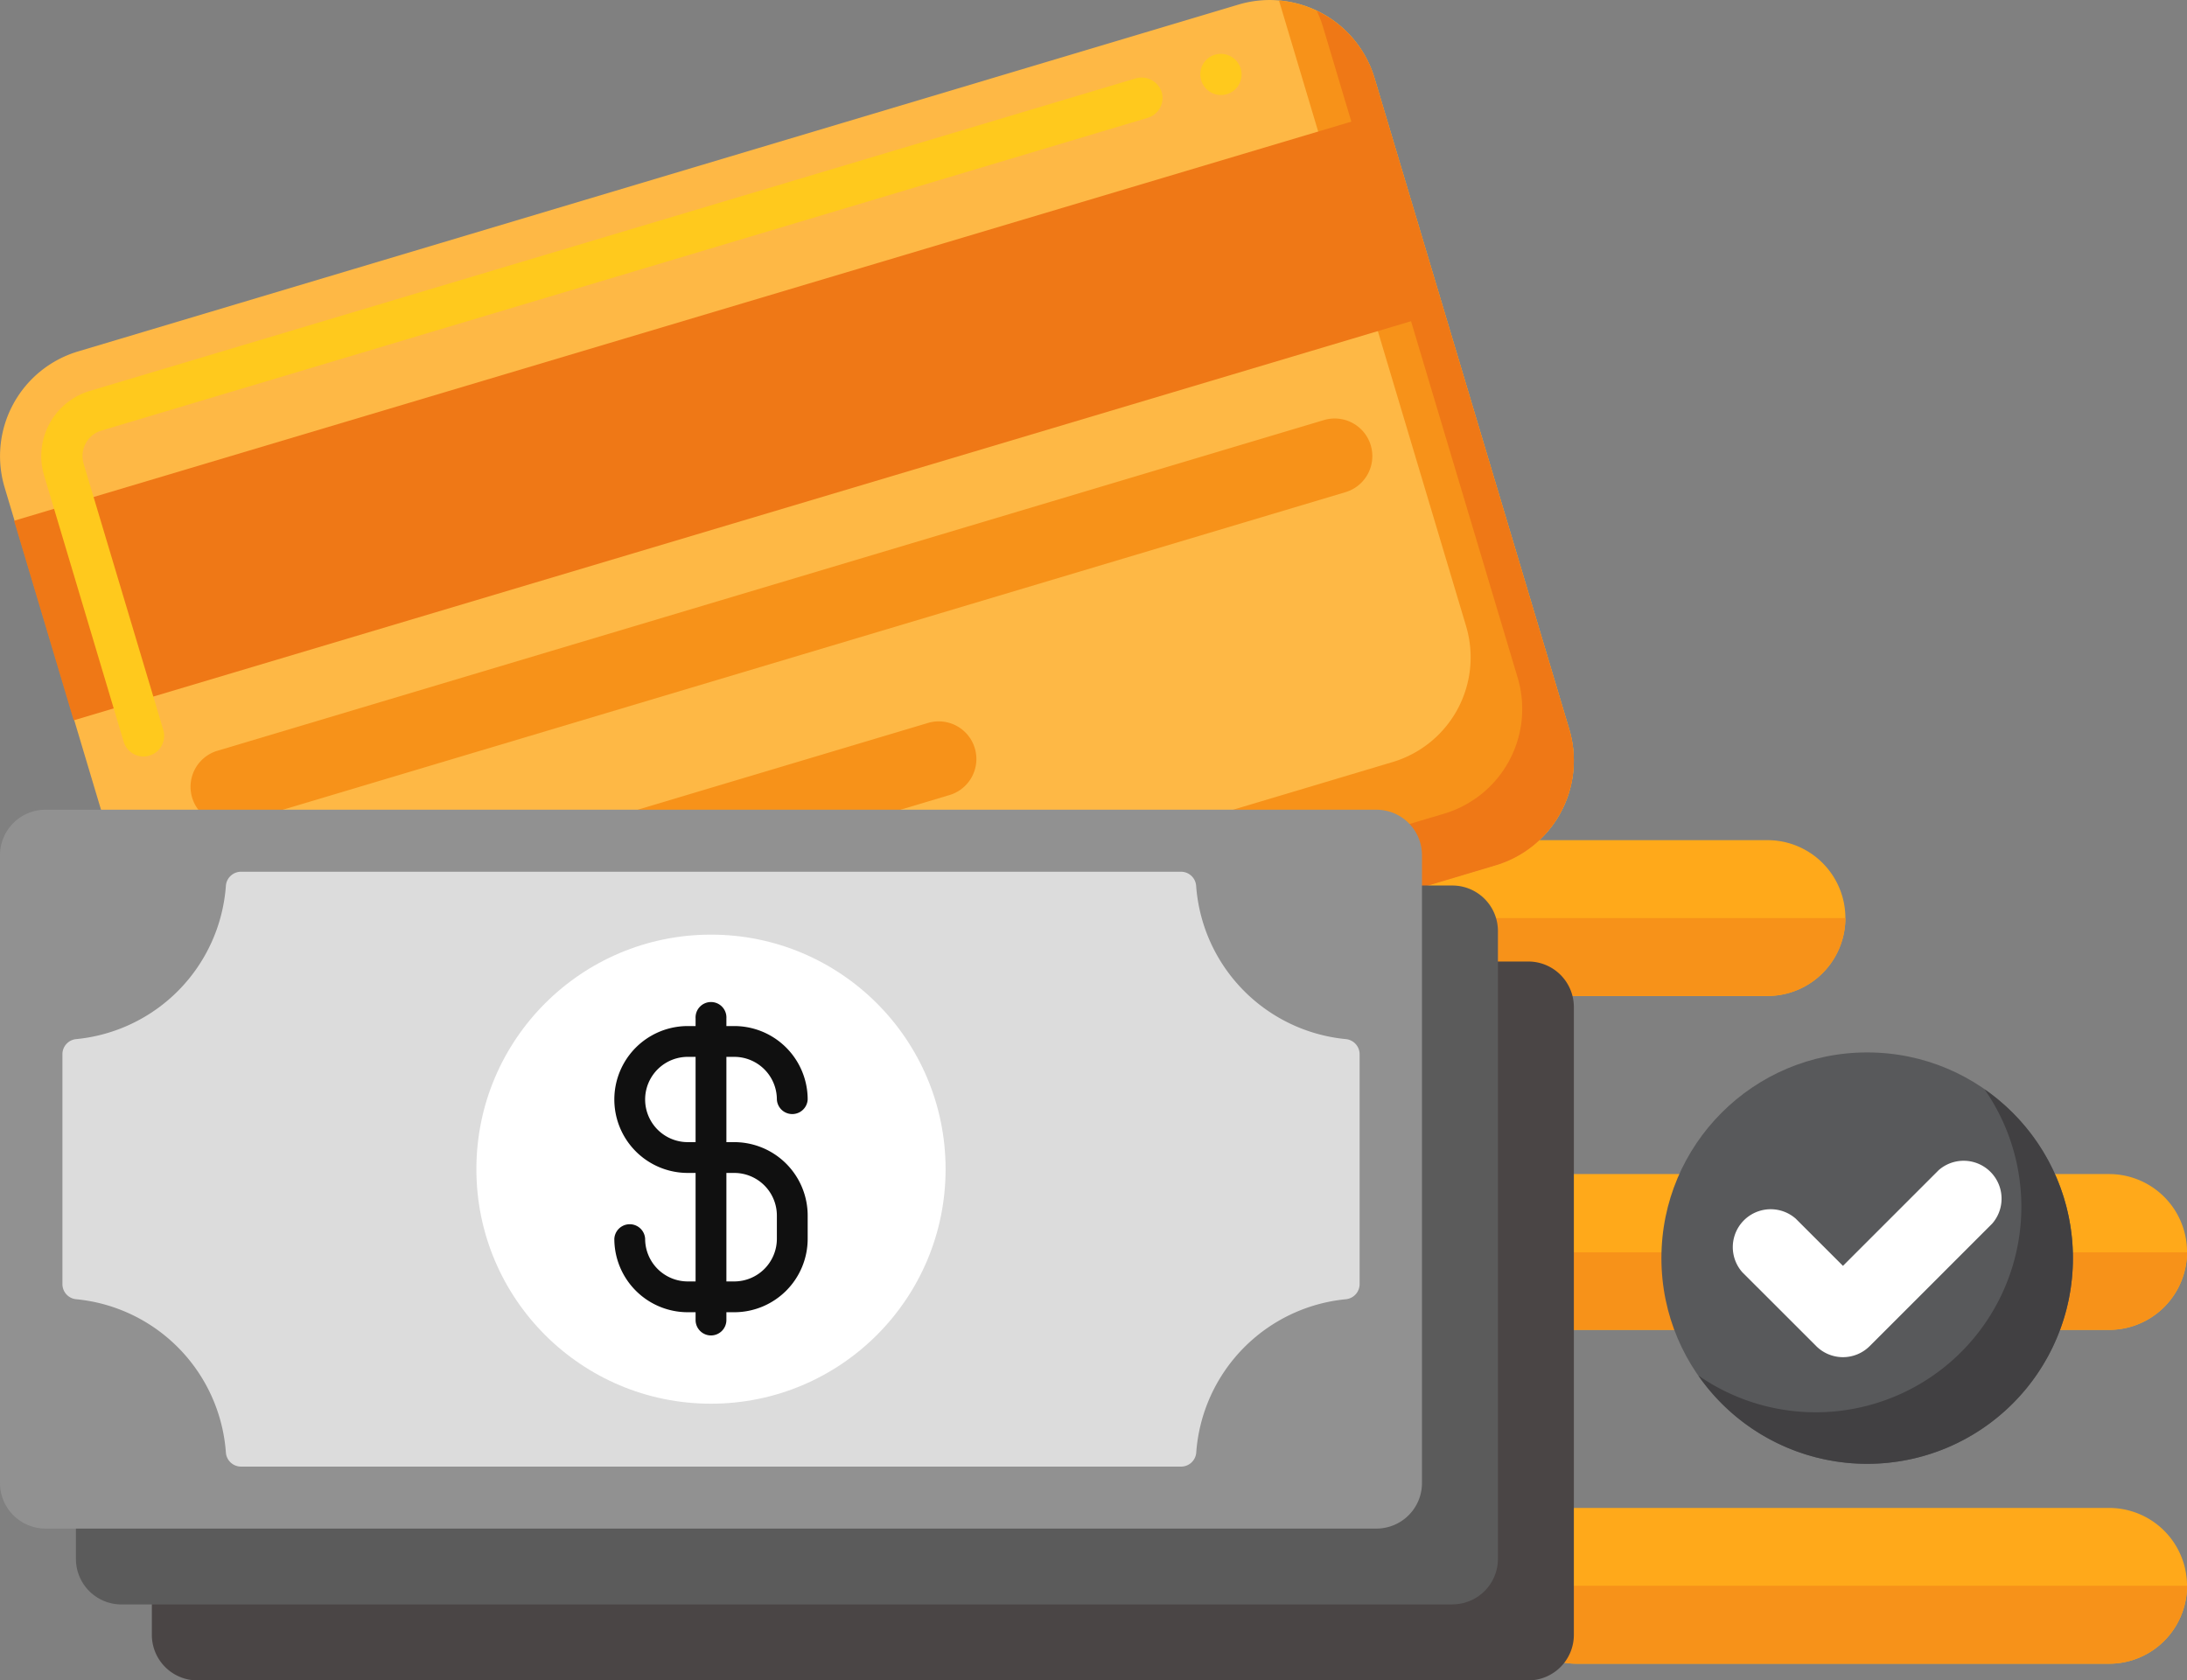 <svg id="payment" xmlns="http://www.w3.org/2000/svg" width="92.289" height="70.93" viewBox="0 0 92.289 70.93">
  <rect x="0" y="0" width="92.289" height="70.93" fill="#808080" stroke="none"/>
  <g id="Group_1154492" data-name="Group 1154492" transform="translate(0)">
    <g id="Group_1154449" data-name="Group 1154449" transform="translate(50.54 35.466)">
      <g id="Group_1154447" data-name="Group 1154447">
        <g id="Group_1154439" data-name="Group 1154439" transform="translate(12.715 28.185)">
          <g id="Group_1154438" data-name="Group 1154438">
            <path id="Path_1592393" data-name="Path 1592393" d="M66.728,171.146H44.269a3.288,3.288,0,0,1,0-6.576H66.728a3.288,3.288,0,0,1,0,6.576Z" transform="translate(-40.981 -164.569)" fill="#ffa91a"/>
          </g>
        </g>
        <g id="Group_1154440" data-name="Group 1154440" transform="translate(12.715 31.473)">
          <path id="Path_1592394" data-name="Path 1592394" d="M40.98,172.122a3.288,3.288,0,0,0,3.288,3.288H66.727a3.288,3.288,0,0,0,3.288-3.288Z" transform="translate(-40.98 -172.122)" fill="#f79219"/>
        </g>
        <g id="Group_1154442" data-name="Group 1154442" transform="translate(0 14.093)">
          <g id="Group_1154441" data-name="Group 1154441">
            <path id="Path_1592395" data-name="Path 1592395" d="M50.235,138.774H15.061a3.288,3.288,0,1,1,0-6.576H50.235a3.288,3.288,0,0,1,0,6.576Z" transform="translate(-11.773 -132.198)" fill="#ffa91a"/>
          </g>
        </g>
        <g id="Group_1154443" data-name="Group 1154443" transform="translate(0.001 17.397)">
          <path id="Path_1592396" data-name="Path 1592396" d="M11.776,139.789a3.288,3.288,0,0,0,3.288,3.271H50.237a3.288,3.288,0,0,0,3.287-3.271Z" transform="translate(-11.776 -139.789)" fill="#f79219"/>
        </g>
        <g id="Group_1154446" data-name="Group 1154446" transform="translate(6.816)">
          <g id="Group_1154445" data-name="Group 1154445">
            <g id="Group_1154444" data-name="Group 1154444">
              <path id="Path_1592397" data-name="Path 1592397" d="M44.659,106.4H30.718a3.288,3.288,0,0,1,0-6.577H44.659a3.288,3.288,0,0,1,0,6.577Z" transform="translate(-27.43 -99.825)" fill="#ffa91a"/>
            </g>
          </g>
        </g>
      </g>
      <g id="Group_1154448" data-name="Group 1154448" transform="translate(6.816 3.288)">
        <path id="Path_1592398" data-name="Path 1592398" d="M27.43,107.378a3.288,3.288,0,0,0,3.288,3.288H44.659a3.288,3.288,0,0,0,3.288-3.288Z" transform="translate(-27.43 -107.378)" fill="#f79219"/>
      </g>
    </g>
    <g id="Group_1154491" data-name="Group 1154491">
      <g id="Group_1154466" data-name="Group 1154466" transform="translate(0)">
        <g id="Group_1154465" data-name="Group 1154465">
          <g id="Group_1154453" data-name="Group 1154453">
            <g id="Group_1154452" data-name="Group 1154452">
              <g id="Group_1154451" data-name="Group 1154451">
                <g id="Group_1154450" data-name="Group 1154450">
                  <path id="Path_1592399" data-name="Path 1592399" d="M145.562,75.329,96.594,89.968a4.613,4.613,0,0,1-5.741-3.1L82.635,59.381a4.613,4.613,0,0,1,3.1-5.741L134.7,39a4.613,4.613,0,0,1,5.741,3.1l8.218,27.489A4.612,4.612,0,0,1,145.562,75.329Z" transform="translate(-82.44 -38.806)" fill="#feb845"/>
                </g>
              </g>
            </g>
          </g>
          <g id="Group_1154454" data-name="Group 1154454" transform="translate(8.089 0.02)">
            <path id="Path_1592400" data-name="Path 1592400" d="M159.153,69.615l-8.218-27.489a4.611,4.611,0,0,0-4.03-3.272L154.8,65.261A4.613,4.613,0,0,1,151.7,71L102.733,85.641a4.588,4.588,0,0,1-1.711.174l.323,1.081a4.613,4.613,0,0,0,5.741,3.1l48.968-14.639A4.612,4.612,0,0,0,159.153,69.615Z" transform="translate(-101.022 -38.853)" fill="#f79219"/>
          </g>
          <g id="Group_1154455" data-name="Group 1154455" transform="translate(8.672 0.454)">
            <path id="Path_1592401" data-name="Path 1592401" d="M159.909,70.178l-8.218-27.489a4.6,4.6,0,0,0-2.437-2.838,4.626,4.626,0,0,1,.26.662L157.733,68a4.613,4.613,0,0,1-3.1,5.741L105.666,88.381a4.591,4.591,0,0,1-3.3-.26,4.609,4.609,0,0,0,5.481,2.437l48.968-14.639A4.613,4.613,0,0,0,159.909,70.178Z" transform="translate(-102.362 -39.85)" fill="#ef7816"/>
          </g>
          <g id="Group_1154456" data-name="Group 1154456" transform="translate(0.595 4.725)">
            <path id="Path_1592402" data-name="Path 1592402" d="M0,0H60.335V8.794H0Z" transform="matrix(0.958, -0.286, 0.286, 0.958, 0, 17.256)" fill="#ef7816"/>
          </g>
          <g id="Group_1154460" data-name="Group 1154460" transform="translate(8.04 17.665)">
            <g id="Group_1154459" data-name="Group 1154459">
              <g id="Group_1154458" data-name="Group 1154458">
                <g id="Group_1154457" data-name="Group 1154457">
                  <path id="Path_1592403" data-name="Path 1592403" d="M149.646,82.494,102.952,96.453a1.588,1.588,0,1,1-.91-3.043l46.694-13.959a1.588,1.588,0,1,1,.91,3.043Z" transform="translate(-100.908 -79.384)" fill="#f79219"/>
                </g>
              </g>
            </g>
          </g>
          <g id="Group_1154464" data-name="Group 1154464" transform="translate(10.177 30.45)">
            <g id="Group_1154463" data-name="Group 1154463">
              <g id="Group_1154462" data-name="Group 1154462">
                <g id="Group_1154461" data-name="Group 1154461">
                  <path id="Path_1592404" data-name="Path 1592404" d="M135.706,111.864l-27.845,8.324a1.588,1.588,0,0,1-.91-3.043L134.8,108.82a1.588,1.588,0,0,1,.91,3.043Z" transform="translate(-105.818 -108.753)" fill="#f79219"/>
                </g>
              </g>
            </g>
          </g>
        </g>
      </g>
      <g id="Group_1154490" data-name="Group 1154490" transform="translate(0 34.181)">
        <g id="Group_1154489" data-name="Group 1154489" transform="translate(0 0)">
          <g id="Group_1154469" data-name="Group 1154469" transform="translate(6.408 6.408)">
            <g id="Group_1154468" data-name="Group 1154468">
              <g id="Group_1154467" data-name="Group 1154467">
                <path id="Path_1592405" data-name="Path 1592405" d="M155.244,162.385H99.081a1.922,1.922,0,0,1-1.922-1.922v-26.5a1.922,1.922,0,0,1,1.922-1.922h56.163a1.922,1.922,0,0,1,1.922,1.922v26.5A1.923,1.923,0,0,1,155.244,162.385Z" transform="translate(-97.159 -132.043)" fill="#4a4545"/>
              </g>
            </g>
          </g>
          <g id="Group_1154472" data-name="Group 1154472" transform="translate(3.204 3.204)">
            <g id="Group_1154471" data-name="Group 1154471">
              <g id="Group_1154470" data-name="Group 1154470">
                <path id="Path_1592406" data-name="Path 1592406" d="M147.885,155.025H91.722A1.922,1.922,0,0,1,89.8,153.1v-26.5a1.922,1.922,0,0,1,1.922-1.922h56.163a1.922,1.922,0,0,1,1.922,1.922v26.5a1.923,1.923,0,0,1-1.923,1.922Z" transform="translate(-89.8 -124.684)" fill="#5b5b5b"/>
              </g>
            </g>
          </g>
          <g id="Group_1154475" data-name="Group 1154475">
            <g id="Group_1154474" data-name="Group 1154474">
              <g id="Group_1154473" data-name="Group 1154473">
                <path id="Path_1592407" data-name="Path 1592407" d="M140.525,147.666H84.362a1.922,1.922,0,0,1-1.922-1.922v-26.5a1.922,1.922,0,0,1,1.922-1.922h56.162a1.922,1.922,0,0,1,1.922,1.922v26.5A1.922,1.922,0,0,1,140.525,147.666Z" transform="translate(-82.44 -117.324)" fill="#919191"/>
              </g>
            </g>
          </g>
          <g id="Group_1154478" data-name="Group 1154478" transform="translate(2.634 2.616)">
            <g id="Group_1154477" data-name="Group 1154477">
              <g id="Group_1154476" data-name="Group 1154476">
                <path id="Path_1592408" data-name="Path 1592408" d="M143.231,140.742v-9.708a.642.642,0,0,0-.592-.637,7.009,7.009,0,0,1-6.306-6.47.641.641,0,0,0-.637-.594H96.026a.641.641,0,0,0-.637.594,7.009,7.009,0,0,1-6.306,6.47.641.641,0,0,0-.592.637v9.708a.641.641,0,0,0,.592.637,7.009,7.009,0,0,1,6.306,6.47.641.641,0,0,0,.637.594H135.7a.641.641,0,0,0,.637-.594,7.009,7.009,0,0,1,6.306-6.47A.642.642,0,0,0,143.231,140.742Z" transform="translate(-88.491 -123.333)" fill="#dcdcdc"/>
              </g>
            </g>
          </g>
          <g id="Group_1154481" data-name="Group 1154481" transform="translate(20.103 5.271)">
            <g id="Group_1154480" data-name="Group 1154480">
              <g id="Group_1154479" data-name="Group 1154479">
                <circle id="Ellipse_54861" data-name="Ellipse 54861" cx="9.9" cy="9.9" r="9.9" fill="#fff"/>
              </g>
            </g>
          </g>
          <g id="Group_1154488" data-name="Group 1154488" transform="translate(25.924 8.151)">
            <g id="Group_1154484" data-name="Group 1154484" transform="translate(0 0.98)">
              <g id="Group_1154483" data-name="Group 1154483">
                <g id="Group_1154482" data-name="Group 1154482">
                  <path id="Path_1592409" data-name="Path 1592409" d="M147.05,150.379H145.09a3.1,3.1,0,0,1-3.1-3.1.651.651,0,0,1,1.3,0,1.8,1.8,0,0,0,1.8,1.8h1.959a1.8,1.8,0,0,0,1.8-1.8v-.98a1.8,1.8,0,0,0-1.8-1.8h-1.959a3.1,3.1,0,0,1,0-6.2h1.959a3.1,3.1,0,0,1,3.1,3.1.651.651,0,0,1-1.3,0,1.8,1.8,0,0,0-1.8-1.8H145.09a1.8,1.8,0,1,0,0,3.6h1.959a3.1,3.1,0,0,1,3.1,3.1v.98A3.1,3.1,0,0,1,147.05,150.379Z" transform="translate(-141.99 -138.3)" fill="#101010"/>
                </g>
              </g>
            </g>
            <g id="Group_1154487" data-name="Group 1154487" transform="translate(3.429)">
              <g id="Group_1154486" data-name="Group 1154486">
                <g id="Group_1154485" data-name="Group 1154485">
                  <path id="Path_1592410" data-name="Path 1592410" d="M150.517,150.087a.651.651,0,0,1-.651-.651V136.7a.651.651,0,1,1,1.3,0v12.737A.651.651,0,0,1,150.517,150.087Z" transform="translate(-149.866 -136.048)" fill="#101010"/>
                </g>
              </g>
            </g>
          </g>
        </g>
      </g>
    </g>
  </g>
  <g id="Group_1154499" data-name="Group 1154499" transform="translate(70.11 44.424)">
    <g id="Group_1154493" data-name="Group 1154493" transform="translate(0 0)">
      <circle id="Ellipse_54862" data-name="Ellipse 54862" cx="8.683" cy="8.683" r="8.683" fill="#58595b"/>
    </g>
    <g id="Group_1154494" data-name="Group 1154494" transform="translate(1.555 1.555)">
      <path id="Path_1592411" data-name="Path 1592411" d="M46.7,123.415a8.678,8.678,0,0,1-12.08,12.08,8.68,8.68,0,1,0,12.08-12.08Z" transform="translate(-34.621 -123.415)" fill="#414042"/>
    </g>
    <g id="Group_1154498" data-name="Group 1154498" transform="translate(2.942 4.503)">
      <g id="Group_1154497" data-name="Group 1154497">
        <g id="Group_1154496" data-name="Group 1154496">
          <g id="Group_1154495" data-name="Group 1154495">
            <path id="Path_1592412" data-name="Path 1592412" d="M42.527,138.546a1.6,1.6,0,0,1-1.129-.468l-3.122-3.121a1.6,1.6,0,0,1,2.258-2.258l1.993,1.992,4.037-4.038a1.6,1.6,0,0,1,2.258,2.258l-5.166,5.167a1.6,1.6,0,0,1-1.129.468Z" transform="translate(-37.808 -130.185)" fill="#fff"/>
          </g>
        </g>
      </g>
    </g>
  </g>
  <g id="Group_1154501" data-name="Group 1154501" transform="translate(1.741 2.272)">
    <g id="Group_1154500" data-name="Group 1154500" transform="translate(0 0)">
      <path id="Path_1592413" data-name="Path 1592413" d="M90.754,73.687a.878.878,0,0,1-.836-.623L86.562,61.829a2.784,2.784,0,0,1-.122-.823,2.871,2.871,0,0,1,2.05-2.751L132.637,45.06a.89.89,0,0,1,1.084.583.873.873,0,0,1-.588,1.084l-44.142,13.2a1.094,1.094,0,0,0-.675.544,1.112,1.112,0,0,0-.135.535,1.209,1.209,0,0,0,.048.326L91.59,72.564a.885.885,0,0,1-.07.666.845.845,0,0,1-.518.418.8.8,0,0,1-.248.039ZM136.22,45.765a.871.871,0,0,1-.831-.623.855.855,0,0,1,.065-.662.869.869,0,0,1,.518-.418.881.881,0,0,1,1.084.583.872.872,0,0,1-.583,1.084A.975.975,0,0,1,136.22,45.765Z" transform="translate(-86.44 -44.026)" fill="#ffc91d"/>
    </g>
  </g>
</svg>
